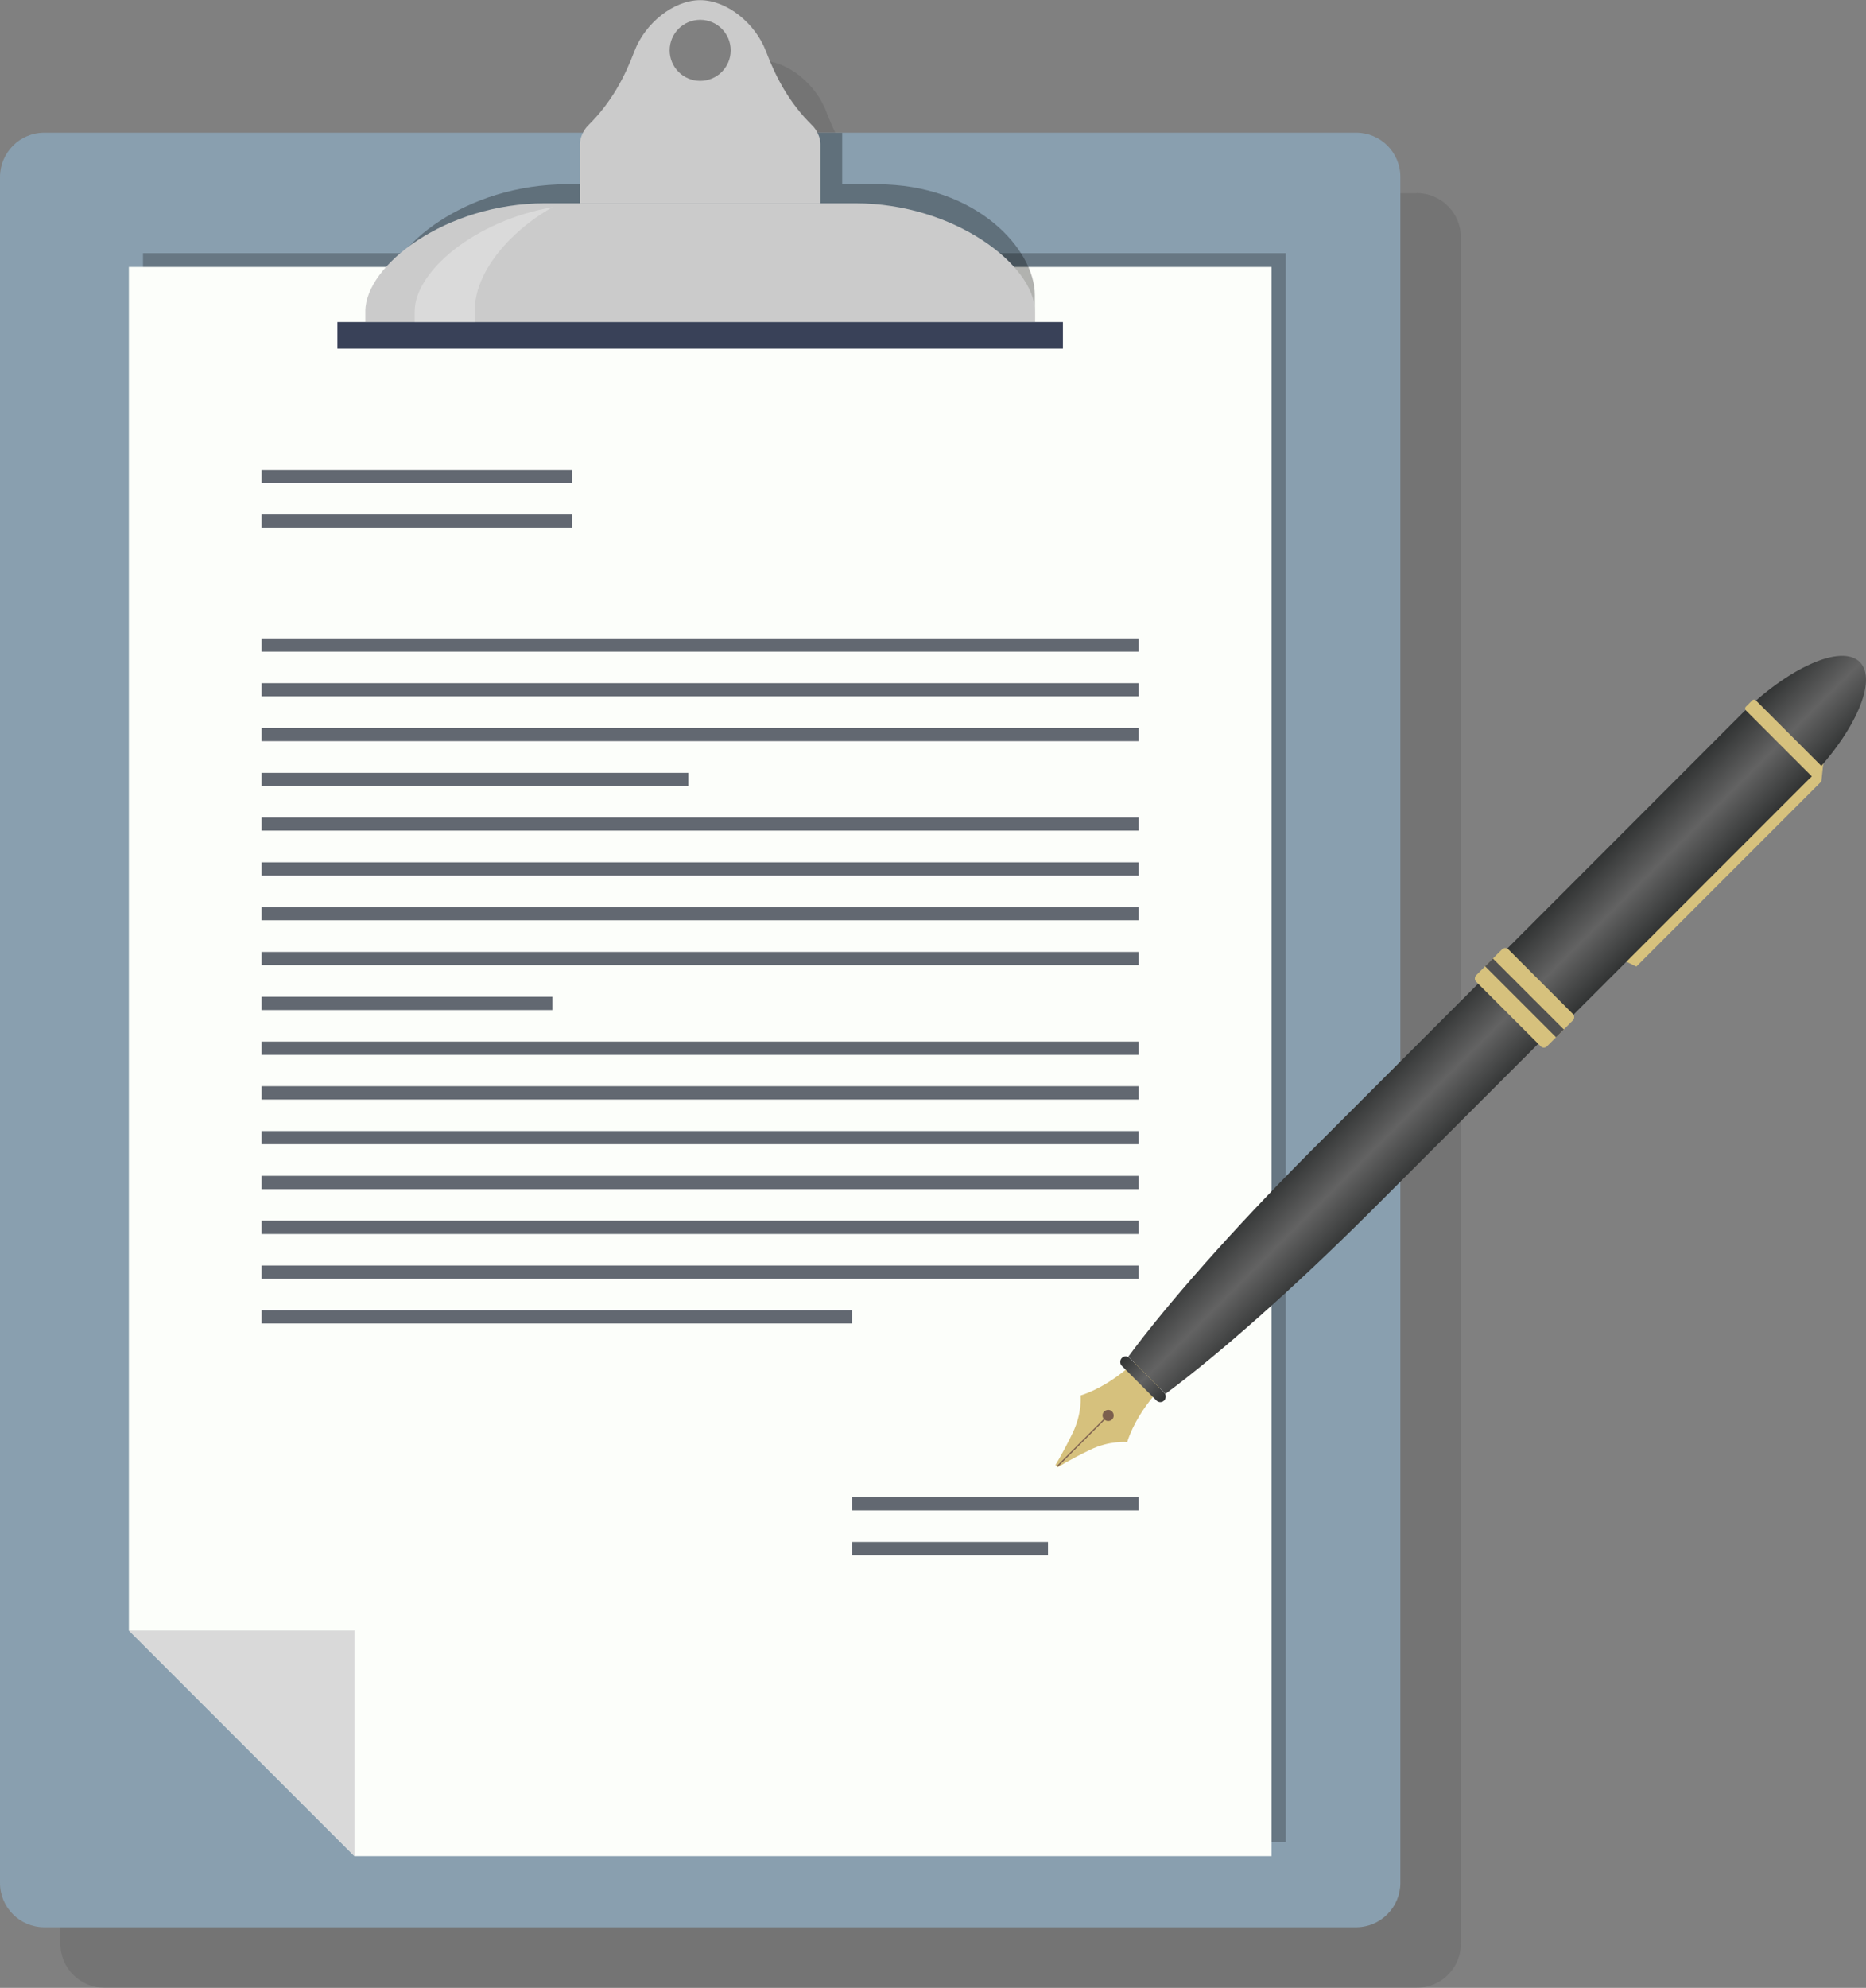 <?xml version="1.0" encoding="UTF-8"?>
<svg id="_レイヤー_2" data-name="レイヤー 2" xmlns="http://www.w3.org/2000/svg" width="114.97" height="122.41" xmlns:xlink="http://www.w3.org/1999/xlink" viewBox="0 0 114.97 122.41">
  <rect x="0" y="0" width="114.97" height="122.41" fill="#808080" stroke="none"/>
  <defs>
    <style>
      .cls-1 {
        fill: #394158;
      }

      .cls-1, .cls-2, .cls-3, .cls-4, .cls-5, .cls-6, .cls-7, .cls-8, .cls-9, .cls-10, .cls-11, .cls-12, .cls-13, .cls-14, .cls-15, .cls-16 {
        stroke-width: 0px;
      }

      .cls-2 {
        fill: #464646;
        opacity: .2;
      }

      .cls-3 {
        opacity: .25;
      }

      .cls-4, .cls-15 {
        opacity: .3;
      }

      .cls-5 {
        fill: #d6c17d;
      }

      .cls-6 {
        fill: url(#_名称未設定グラデーション_6-2);
      }

      .cls-7 {
        fill: #7b5e4d;
      }

      .cls-8 {
        fill: #515151;
      }

      .cls-9 {
        fill: url(#_名称未設定グラデーション_6);
      }

      .cls-10 {
        fill: #cbcbcb;
      }

      .cls-11 {
        fill: #d9d9d9;
      }

      .cls-12 {
        fill: #fcfefa;
      }

      .cls-13 {
        fill: #899faf;
      }

      .cls-14 {
        fill: #626871;
      }

      .cls-15 {
        fill: #fff;
      }

      .cls-16 {
        fill: #3e4146;
      }
    </style>
    <linearGradient id="_名称未設定グラデーション_6" data-name="名称未設定グラデーション 6" x1="1883.63" y1="-921.93" x2="1889.41" y2="-921.93" gradientTransform="translate(-1893.25 -619.34) rotate(45)" gradientUnits="userSpaceOnUse">
      <stop offset="0" stop-color="#313333"/>
      <stop offset=".51" stop-color="#636363"/>
      <stop offset="1" stop-color="#313333"/>
    </linearGradient>
    <linearGradient id="_名称未設定グラデーション_6-2" data-name="名称未設定グラデーション 6" x1="1884.67" y1="-890.53" x2="1888.36" y2="-890.53" gradientTransform="translate(-1816.09 975.46)" xlink:href="#_名称未設定グラデーション_6"/>
  </defs>
  <g id="_レイヤー_1-2" data-name="レイヤー 1">
    <g>
      <g>
        <path class="cls-2" d="M87.27,11.9h-33.19c-.08-.17-.19-.33-.3-.44-1.47-1.44-2.28-3.04-2.87-4.59-.65-1.71-2.4-3.14-4.05-3.14s-3.4,1.43-4.05,3.14c-.59,1.56-1.4,3.15-2.87,4.59-.11.11-.22.27-.3.44H6.45c-1.51,0-2.73,1.22-2.73,2.73v105.06c0,1.51,1.22,2.72,2.73,2.72h80.83c1.51,0,2.73-1.22,2.73-2.72V14.62c0-1.51-1.22-2.73-2.73-2.73ZM46.86,4.94c1.04,0,1.88.84,1.88,1.88s-.84,1.88-1.88,1.88-1.88-.84-1.88-1.88.84-1.88,1.88-1.88Z"/>
        <g>
          <path class="cls-13" d="M2.73,8.17h80.83c1.5,0,2.72,1.22,2.72,2.72v105.06c0,1.5-1.22,2.73-2.73,2.73H2.73c-1.51,0-2.73-1.22-2.73-2.73V10.9c0-1.5,1.22-2.73,2.73-2.73Z"/>
          <polygon class="cls-3" points="79.22 15.59 79.22 113.45 25.81 113.45 22.71 113.45 8.81 99.55 8.81 96.45 8.81 15.59 79.22 15.59"/>
          <g>
            <polygon class="cls-12" points="78.34 114.3 78.34 16.44 7.94 16.44 7.94 97.3 7.94 100.4 21.84 114.3 24.94 114.3 78.34 114.3"/>
            <polygon class="cls-11" points="21.84 100.4 7.94 100.4 21.84 114.3 21.84 100.4"/>
          </g>
          <path class="cls-4" d="M63.76,19.83v-1.66c0-2.81-3.6-6.82-9.71-6.82h-2.16v-3.17h-14.82v3.17h-2.16c-6.11,0-11.06,3.82-11.06,6.64v.66l39.9,1.18Z"/>
          <g>
            <rect class="cls-1" x="20.79" y="19.83" width="44.7" height="1.64"/>
            <path class="cls-10" d="M50.06,7.74c-1.47-1.44-2.28-3.04-2.87-4.59-.65-1.71-2.4-3.14-4.05-3.14s-3.4,1.43-4.05,3.14c-.59,1.56-1.4,3.15-2.87,4.59-.26.26-.49.75-.49,1.11v3.68h14.82v-3.68c0-.37-.23-.86-.49-1.11ZM43.14,4.98c-1.04,0-1.88-.84-1.88-1.88s.84-1.88,1.88-1.88,1.88.84,1.88,1.88-.84,1.88-1.88,1.88Z"/>
            <g>
              <path class="cls-10" d="M63.76,19.16c0-2.81-4.95-6.64-11.06-6.64h-19.13c-6.11,0-11.06,3.83-11.06,6.64v.66h41.25v-.66Z"/>
              <path class="cls-15" d="M34.04,12.76c-4.87.86-8.49,4-8.49,6.41v.66h3.71v-.8c0-2.08,1.89-4.63,4.78-6.27Z"/>
            </g>
          </g>
          <g>
            <rect class="cls-14" x="16.12" y="28.94" width="19.12" height=".81"/>
            <rect class="cls-14" x="16.12" y="31.69" width="19.12" height=".82"/>
            <rect class="cls-14" x="16.12" y="39.31" width="54.04" height=".82"/>
            <rect class="cls-14" x="16.12" y="42.07" width="54.04" height=".81"/>
            <rect class="cls-14" x="16.12" y="44.83" width="54.04" height=".81"/>
            <rect class="cls-14" x="16.12" y="47.59" width="26.29" height=".82"/>
            <rect class="cls-14" x="16.12" y="50.34" width="54.04" height=".81"/>
            <rect class="cls-14" x="16.12" y="53.1" width="54.04" height=".82"/>
            <rect class="cls-14" x="16.12" y="55.86" width="54.04" height=".81"/>
            <rect class="cls-14" x="16.12" y="58.62" width="54.04" height=".81"/>
            <rect class="cls-14" x="16.12" y="61.38" width="17.91" height=".82"/>
            <rect class="cls-14" x="16.12" y="64.14" width="54.04" height=".82"/>
            <rect class="cls-14" x="16.12" y="66.89" width="54.04" height=".82"/>
            <rect class="cls-14" x="16.12" y="69.65" width="54.04" height=".81"/>
            <rect class="cls-14" x="16.12" y="72.41" width="54.04" height=".82"/>
            <rect class="cls-14" x="16.12" y="75.17" width="54.04" height=".82"/>
            <rect class="cls-14" x="16.12" y="77.93" width="54.04" height=".82"/>
            <rect class="cls-14" x="16.12" y="80.68" width="36.37" height=".82"/>
            <rect class="cls-14" x="52.49" y="92.19" width="17.67" height=".82"/>
            <rect class="cls-14" x="52.49" y="94.95" width="12.08" height=".82"/>
          </g>
        </g>
      </g>
      <g>
        <g>
          <g>
            <path class="cls-5" d="M69.45,88.8c.72-2.25,2.69-3.95,2.69-3.95l-.72-.89-.89-.72s-1.7,1.97-3.95,2.69h0s.11,1.07-.49,2.31c-.6,1.24-1.06,1.97-1.06,1.97l.05.05.04.04.05.05s.73-.46,1.97-1.06c1.23-.6,2.31-.49,2.31-.49h0Z"/>
            <path class="cls-7" d="M68.52,87.41c.13-.13.13-.35,0-.49s-.35-.13-.49,0c-.13.13-.13.33-.02.46l-2.9,2.9.05.05,2.9-2.9c.14.11.33.1.46-.02Z"/>
          </g>
          <path class="cls-16" d="M91.29,60.96l3.1,3.1s-1.39-.67-1.96-1.24-1.14-1.87-1.14-1.87Z"/>
          <g>
            <polygon class="cls-5" points="112.38 46.6 112.22 48.12 100.82 59.52 99.79 59.02 112.38 46.6"/>
            <path class="cls-9" d="M111.52,47.92c2.8-2.88,4.17-6.05,3.07-7.15-1.13-1.13-4.42.33-7.36,3.27h0s-15.79,15.8-15.79,15.8c-.18.18-.28.42-.28.65l-10.42,10.42h0c-4.83,4.85-8.85,9.42-11.22,12.63l2.29,2.29c3.21-2.37,7.78-6.39,12.63-11.22h0s10.42-10.42,10.42-10.42c.23,0,.47-.09.66-.28l16-16h0Z"/>
          </g>
          <g>
            <g>
              <rect class="cls-5" x="90.84" y="60.04" width="6.18" height="2.81" rx=".27" ry=".27" transform="translate(70.96 -48.42) rotate(45)"/>
              <rect class="cls-8" x="90.84" y="61.11" width="6.18" height=".68" transform="translate(70.96 -48.42) rotate(45)"/>
            </g>
            <rect class="cls-5" x="106.87" y="45.04" width="6.07" height=".87" rx=".15" ry=".15" transform="translate(64.35 -64.4) rotate(45)"/>
          </g>
        </g>
        <rect class="cls-6" x="68.58" y="84.59" width="3.69" height=".68" rx=".33" ry=".33" transform="translate(80.68 -24.92) rotate(45)"/>
      </g>
    </g>
  </g>
</svg>